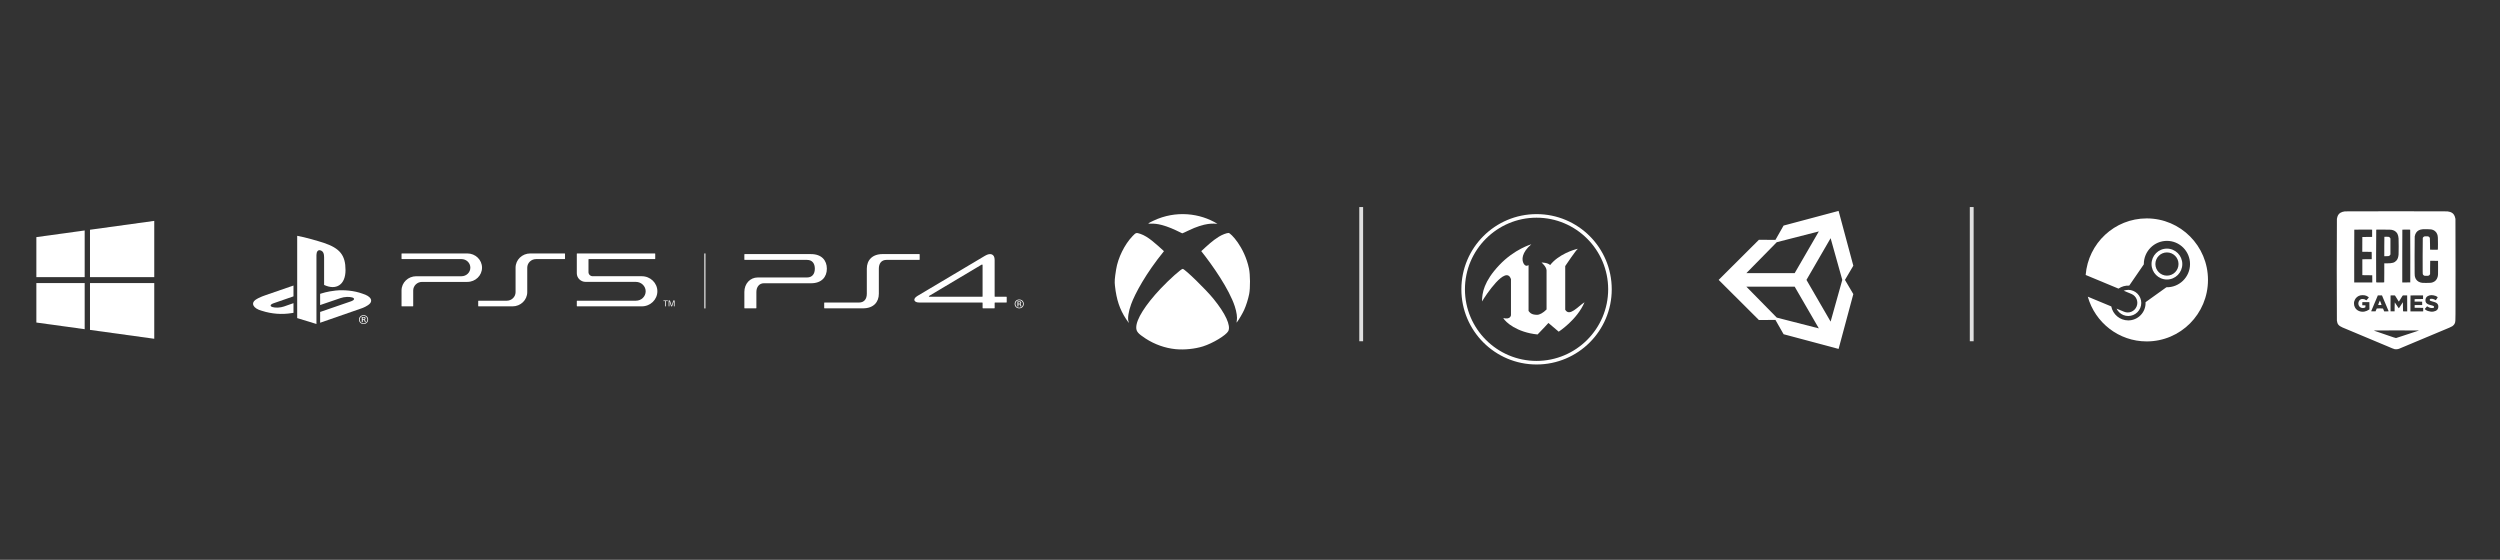 <svg width="652" height="146" viewBox="0 0 652 146" fill="none" xmlns="http://www.w3.org/2000/svg">
<rect x="0" y="0" width="652" height="146" fill="#333333" stroke="none"/>
<g clip-path="url(#clip0_1357_293)">
<path d="M9.484 61.84L22.084 60.104V72.278H9.484V61.84ZM9.484 84.117L22.084 85.853V73.829H9.484V84.117ZM23.471 86.038L40.229 88.351V73.829H23.471V86.038ZM23.471 59.919V72.278H40.229V57.606L23.471 59.919Z" fill="white"/>
</g>
<g clip-path="url(#clip1_1357_293)">
<path d="M77.508 61.498V82.959L82.53 84.498V66.504C82.53 65.658 82.922 65.093 83.548 65.287C84.367 65.506 84.526 66.288 84.526 67.126V74.312C87.65 75.776 90.112 74.312 90.112 70.45C90.112 66.588 88.67 64.746 84.425 63.332C82.751 62.794 79.649 61.882 77.511 61.501" fill="white"/>
<path d="M83.486 81.361L91.552 78.583C92.463 78.256 92.602 77.812 91.865 77.577C91.116 77.339 89.777 77.407 88.855 77.728L83.489 79.559V76.636L83.796 76.538C83.796 76.538 85.35 76.006 87.536 75.776C89.716 75.543 92.39 75.805 94.494 76.573C96.861 77.301 97.127 78.364 96.529 79.102C95.922 79.833 94.447 80.363 94.447 80.363L83.492 84.171V81.361H83.486Z" fill="white"/>
<path d="M68.311 81.066C65.883 80.411 65.478 79.029 66.587 78.229C67.61 77.498 69.348 76.949 69.348 76.949L76.541 74.467V77.29L71.369 79.083C70.452 79.4 70.315 79.846 71.053 80.081C71.805 80.325 73.138 80.26 74.054 79.933L76.541 79.064V81.585C76.382 81.612 76.203 81.636 76.041 81.663C73.562 82.061 70.921 81.899 68.314 81.063L68.311 81.066Z" fill="white"/>
<path d="M94.821 82.199C95.528 82.199 96.003 82.708 96.003 83.349C96.003 83.99 95.525 84.498 94.821 84.498C94.117 84.498 93.628 83.995 93.628 83.349C93.628 82.702 94.114 82.199 94.821 82.199ZM94.821 84.331C95.422 84.331 95.819 83.892 95.819 83.351C95.819 82.811 95.422 82.378 94.821 82.378C94.22 82.378 93.818 82.816 93.818 83.351C93.818 83.887 94.209 84.331 94.821 84.331ZM94.352 82.683H94.897C95.148 82.683 95.333 82.754 95.333 83.029C95.333 83.189 95.254 83.303 95.081 83.351V83.357C95.171 83.378 95.232 83.443 95.277 83.597C95.322 83.746 95.372 83.887 95.411 84.014H95.159C95.126 83.917 95.081 83.746 95.053 83.652C95.014 83.497 94.969 83.449 94.763 83.449H94.6V84.014H94.355V82.683H94.352ZM94.598 83.281H94.816C94.989 83.281 95.095 83.216 95.095 83.062C95.095 82.881 94.967 82.854 94.832 82.854H94.598V83.281Z" fill="white"/>
<path d="M173.502 78.521H173.024V78.364H174.162V78.521H173.695V79.897H173.502V78.521Z" fill="white"/>
<path d="M175.154 79.727H175.159L175.606 78.364H175.936V79.897H175.749V78.505H175.743L175.274 79.897H175.031L174.575 78.505H174.57V79.897H174.388V78.364H174.715L175.151 79.727H175.154Z" fill="white"/>
<path d="M133.673 79.898C135.791 79.898 137.507 78.237 137.507 76.189V69.807C137.507 68.571 138.541 67.57 139.818 67.57H147.255C147.31 67.57 147.355 67.527 147.355 67.473V66.196C147.355 66.142 147.31 66.099 147.255 66.099H138.295C136.177 66.099 134.461 67.759 134.461 69.809V76.192C134.461 77.428 133.427 78.429 132.149 78.429H124.816C124.76 78.429 124.716 78.472 124.716 78.526V79.803C124.716 79.857 124.76 79.9 124.816 79.9H133.673V79.898Z" fill="white"/>
<path d="M150.432 71.281V66.196C150.432 66.142 150.477 66.099 150.533 66.099H170.783C170.839 66.099 170.883 66.142 170.883 66.196V67.473C170.883 67.527 170.839 67.57 170.783 67.57H153.579C153.523 67.57 153.478 67.613 153.478 67.667V70.981C153.478 71.567 153.97 72.041 154.574 72.041H167.382C169.623 72.041 171.44 73.799 171.44 75.968C171.44 78.137 169.623 79.895 167.382 79.895H150.533C150.477 79.895 150.432 79.852 150.432 79.797V78.521C150.432 78.467 150.477 78.424 150.533 78.424H165.859C167.256 78.424 168.388 77.331 168.393 75.979C168.399 74.624 167.239 73.515 165.839 73.515H152.743C151.466 73.515 150.432 72.514 150.432 71.278V71.281Z" fill="white"/>
<path d="M120.356 72.043C121.633 72.043 122.667 71.043 122.667 69.807C122.667 68.571 121.633 67.57 120.356 67.57H104.821C104.765 67.57 104.72 67.527 104.72 67.473V66.196C104.72 66.142 104.765 66.099 104.821 66.099H121.879C123.995 66.099 125.713 67.759 125.713 69.809C125.713 71.859 123.998 73.52 121.879 73.52H110.075C108.8 73.52 107.763 74.521 107.763 75.757V79.803C107.763 79.857 107.719 79.9 107.663 79.9H104.821C104.765 79.9 104.72 79.857 104.72 79.803C104.72 78.702 104.72 75.754 104.72 75.754C104.72 73.704 106.436 72.043 108.554 72.043H120.359H120.356Z" fill="white"/>
<path d="M262.436 77.391H259.401H259.508C259.449 77.391 259.401 77.344 259.401 77.29V67.77C259.401 66.307 258.356 65.828 256.889 66.705L239.271 77.177C238.578 77.588 238.346 78.053 238.514 78.397C238.659 78.691 239.04 78.9 239.802 78.9H256.165C256.21 78.905 256.249 78.935 256.26 78.975V80.311C256.26 80.368 256.305 80.414 256.361 80.414H259.304C259.359 80.414 259.407 80.368 259.407 80.311V79.002C259.407 78.946 259.454 78.9 259.51 78.9H262.445C262.503 78.9 262.551 78.854 262.551 78.8V77.488C262.551 77.436 262.503 77.391 262.445 77.391H262.436ZM256.257 77.282C256.257 77.339 256.21 77.385 256.154 77.385H242.438C242.326 77.385 242.267 77.358 242.251 77.317C242.234 77.255 242.27 77.209 242.351 77.155L256.003 69.022C256.098 68.966 256.257 68.974 256.257 69.155V77.28V77.282Z" fill="white"/>
<path d="M211.521 73.875H199.199C198.061 73.875 197.265 74.805 197.265 76.138V80.317C197.265 80.371 197.22 80.417 197.162 80.417H194.233C194.177 80.417 194.129 80.374 194.129 80.317V76.138C194.129 73.986 195.63 72.363 197.625 72.363H210.478C211.856 72.363 212.51 71.403 212.51 70.072C212.51 68.741 211.856 67.781 210.478 67.781H194.23C194.171 67.781 194.127 67.738 194.127 67.681V66.367C194.127 66.313 194.171 66.269 194.23 66.269H211.518C214.29 66.269 215.645 67.922 215.645 70.075C215.645 72.228 214.29 73.875 211.518 73.875H211.521Z" fill="white"/>
<path d="M239.749 67.775H231.231C229.856 67.775 229.202 68.733 229.202 70.066V76.612C229.202 78.764 227.844 80.414 225.072 80.414H215.053C214.997 80.414 214.95 80.371 214.95 80.314V79C214.95 78.943 214.994 78.9 215.05 78.9H224.035C225.413 78.9 226.067 77.942 226.067 76.609V70.069C226.067 67.919 227.422 66.264 230.194 66.264H239.749C239.805 66.264 239.85 66.307 239.85 66.361V67.675C239.85 67.73 239.805 67.773 239.749 67.773V67.775Z" fill="white"/>
<path d="M265.818 78.112C266.525 78.112 267 78.621 267 79.262C267 79.903 266.522 80.412 265.818 80.412C265.114 80.412 264.625 79.908 264.625 79.262C264.625 78.616 265.111 78.112 265.818 78.112ZM265.818 80.244C266.419 80.244 266.816 79.806 266.816 79.265C266.816 78.724 266.419 78.291 265.818 78.291C265.217 78.291 264.815 78.729 264.815 79.265C264.815 79.8 265.206 80.244 265.818 80.244ZM265.348 78.597H265.893C266.145 78.597 266.329 78.667 266.329 78.943C266.329 79.102 266.251 79.216 266.078 79.265V79.27C266.167 79.292 266.229 79.357 266.273 79.511C266.318 79.66 266.368 79.8 266.408 79.927H266.156C266.122 79.83 266.078 79.66 266.05 79.565C266.011 79.411 265.966 79.362 265.759 79.362H265.597V79.927H265.351V78.597H265.348ZM265.594 79.194H265.812C265.986 79.194 266.092 79.129 266.092 78.975C266.092 78.794 265.963 78.767 265.829 78.767H265.594V79.194Z" fill="white"/>
<path d="M183.976 66.101H183.697V80.436H183.976V66.101Z" fill="white"/>
</g>
<g clip-path="url(#clip2_1357_293)">
<path d="M316.461 77.914C319.613 81.777 321.064 84.943 320.331 86.359C319.769 87.433 316.297 89.532 313.743 90.336C311.637 90.998 308.877 91.282 306.6 91.062C303.882 90.798 301.129 89.824 298.767 88.287C296.782 86.992 296.334 86.458 296.334 85.398C296.334 83.271 298.675 79.543 302.68 75.289C304.957 72.877 308.123 70.045 308.471 70.123C309.14 70.273 314.469 75.466 316.461 77.914ZM303.562 65.506C301.449 63.592 299.429 61.671 297.415 60.995C296.334 60.633 296.256 60.654 295.373 61.572C293.296 63.735 291.567 67.242 291.083 70.28C290.699 72.713 290.649 73.396 290.785 74.584C291.183 78.177 292.015 80.66 293.666 83.186C294.342 84.225 294.527 84.417 294.328 83.89C294.029 83.108 294.306 81.222 295.004 79.337C296.021 76.562 298.838 71.305 303.562 65.506ZM325.731 70.024C324.529 64.332 320.929 60.754 320.424 60.754C319.904 60.754 318.702 61.216 317.863 61.742C316.205 62.774 314.946 63.977 313.288 65.499C316.305 69.291 320.559 75.417 322.032 79.892C322.516 81.364 322.722 82.816 322.558 83.613C322.437 84.217 322.437 84.217 322.658 83.94C323.092 83.392 324.074 81.713 324.465 80.845C324.991 79.692 325.532 77.985 325.788 76.669C326.094 75.068 326.066 71.632 325.731 70.024ZM300.197 58.335C303.591 58.157 308.002 60.789 308.329 60.853C308.379 60.86 309.069 60.554 309.866 60.163C314.412 57.95 316.554 58.328 317.507 58.37C312.961 55.574 306.643 54.813 300.866 57.538C299.201 58.328 299.158 58.384 300.197 58.335Z" fill="white"/>
</g>
<line x1="355" y1="53.998" x2="355" y2="88.998" stroke="#DFDFDF"/>
<path d="M400.734 56.773C411.041 56.773 419.41 65.16 419.41 75.449C419.41 85.737 411.023 94.125 400.734 94.125C390.446 94.125 382.058 85.756 382.058 75.449C382.058 65.142 390.446 56.773 400.734 56.773ZM400.734 55.841C389.905 55.841 381.126 64.62 381.126 75.449C381.126 86.278 389.905 95.057 400.734 95.057C411.563 95.057 420.342 86.278 420.342 75.449C420.342 64.62 411.582 55.841 400.734 55.841Z" fill="white"/>
<path d="M399.374 63.707C399.374 63.707 394.957 64.956 390.987 69.168C387.017 73.38 386.513 76.381 386.513 78.618C387.389 77.127 392.795 68.907 394.062 72.821V82.178C394.062 82.178 393.988 83.445 392.049 82.942C392.627 84.023 395.609 86.688 400.996 87.229C402.226 85.999 403.829 84.228 403.829 84.228L406.513 86.502C406.513 86.502 411.34 83.371 413.241 78.823C411.471 79.978 409.327 82.662 408.209 80.78V69.392C408.209 69.392 411.079 65.086 411.526 64.881C410.39 65.086 406.382 66.409 404.276 69.131C403.68 68.478 402.021 68.46 402.021 68.46C402.021 68.46 403.325 69.541 403.344 70.528C403.363 71.516 403.344 79.755 403.344 80.705C402.449 81.618 401.499 82.103 400.884 82.103C399.449 82.103 399.039 81.6 398.647 81.097V69.131C398.647 69.131 397.939 69.727 397.38 68.758C396.821 67.789 396.802 65.906 399.374 63.707Z" fill="white"/>
<path d="M471.124 72.999L477.424 62.12L480.468 72.999L477.424 83.875L471.124 72.999ZM468.053 74.766L474.354 85.643L463.381 82.831L455.453 74.766H468.053ZM474.353 60.352L468.053 71.231H455.453L463.381 63.165L474.353 60.352ZM483.347 69.297L479.503 54.998L465.158 58.83L463.034 62.564L458.725 62.533L448.225 73L458.725 83.465H458.725L463.033 83.433L465.159 87.166L479.503 90.998L483.347 76.702L481.164 72.999L483.347 69.297Z" fill="white"/>
<line x1="514.225" y1="53.998" x2="514.225" y2="88.998" stroke="#DFDFDF"/>
<g clip-path="url(#clip3_1357_293)">
<g clip-path="url(#clip4_1357_293)">
<path d="M575.841 73C575.841 81.861 568.689 89.041 559.866 89.041C552.547 89.041 546.386 84.106 544.495 77.372L550.618 79.914C551.029 81.991 552.862 83.562 555.049 83.562C557.57 83.562 559.673 81.467 559.563 78.808L564.998 74.915C568.349 74.999 571.159 72.269 571.159 68.867C571.159 65.529 568.458 62.819 565.133 62.819C561.808 62.819 559.107 65.536 559.107 68.867V68.945L555.3 74.488C554.303 74.43 553.325 74.708 552.502 75.27L543.942 71.713C544.598 63.453 551.473 56.959 559.866 56.959C568.689 56.959 575.841 64.139 575.841 73ZM553.956 81.299L551.994 80.484C552.354 81.237 552.977 81.83 553.743 82.152C555.473 82.877 557.461 82.049 558.181 80.315C558.528 79.475 558.535 78.55 558.187 77.709C557.84 76.868 557.19 76.208 556.354 75.859C555.525 75.51 554.637 75.523 553.853 75.82L555.878 76.661C557.152 77.191 557.756 78.66 557.223 79.94C556.689 81.228 555.229 81.829 553.956 81.299ZM565.133 72.897C562.921 72.897 561.12 71.085 561.12 68.867C561.12 66.648 562.921 64.837 565.133 64.837C567.345 64.837 569.146 66.648 569.146 68.867C569.146 71.085 567.352 72.897 565.133 72.897ZM565.139 71.888C566.805 71.888 568.156 70.529 568.156 68.86C568.156 67.185 566.805 65.833 565.139 65.833C563.474 65.833 562.123 67.192 562.123 68.86C562.13 70.529 563.48 71.888 565.139 71.888Z" fill="white"/>
</g>
</g>
<g clip-path="url(#clip5_1357_293)">
<g clip-path="url(#clip6_1357_293)">
<path d="M611.59 55.126C611.556 55.141 611.478 55.153 611.412 55.153C611.154 55.159 610.625 55.334 610.354 55.505C609.859 55.821 609.6 56.28 609.465 57.095C609.414 57.386 609.414 83.235 609.462 83.614C609.585 84.563 609.901 84.948 610.952 85.417C611.064 85.465 611.16 85.507 611.169 85.507C611.178 85.507 611.905 85.811 612.1 85.895C612.317 85.991 612.389 86.021 612.536 86.078C612.626 86.114 612.749 86.162 612.807 86.189C613.032 86.288 613.098 86.315 613.257 86.378C613.347 86.415 613.492 86.475 613.582 86.517C613.669 86.556 613.747 86.589 613.753 86.589C613.762 86.589 613.825 86.616 613.897 86.646C613.966 86.676 614.147 86.754 614.294 86.814C614.595 86.937 614.712 86.988 614.859 87.052C614.91 87.076 615.03 87.124 615.12 87.16C615.211 87.196 615.355 87.256 615.445 87.298C615.532 87.337 615.607 87.37 615.616 87.37C615.625 87.37 616.355 87.674 616.548 87.758C616.764 87.854 616.836 87.884 616.98 87.941C617.071 87.974 617.2 88.028 617.266 88.061C617.335 88.091 617.497 88.16 617.63 88.212C617.762 88.263 617.942 88.341 618.029 88.38C618.116 88.419 618.195 88.452 618.201 88.452C618.21 88.452 618.282 88.482 618.36 88.515C618.6 88.623 618.675 88.656 618.847 88.722C618.937 88.758 619.057 88.806 619.111 88.831C619.162 88.855 619.252 88.891 619.306 88.915C619.357 88.939 619.478 88.987 619.568 89.023C619.658 89.059 619.802 89.119 619.892 89.161C619.979 89.2 620.058 89.233 620.064 89.233C620.073 89.233 620.136 89.26 620.208 89.29C620.277 89.32 620.457 89.398 620.604 89.459C620.905 89.582 621.022 89.633 621.169 89.696C621.221 89.72 621.341 89.768 621.431 89.804C621.521 89.84 621.665 89.9 621.755 89.942C621.843 89.981 621.918 90.014 621.927 90.014C621.933 90.014 622.131 90.096 622.368 90.195C622.933 90.432 622.906 90.423 622.993 90.459C623.036 90.477 623.219 90.555 623.399 90.633C623.582 90.709 623.79 90.799 623.865 90.832C624.081 90.931 624.385 91.036 624.451 91.036C624.487 91.036 624.529 91.051 624.547 91.069C624.565 91.087 624.709 91.096 624.935 91.09C625.298 91.078 625.533 91.03 625.779 90.916C625.851 90.883 625.914 90.856 625.923 90.856C625.929 90.856 626.026 90.814 626.134 90.766C626.242 90.715 626.338 90.676 626.344 90.676C626.35 90.676 626.428 90.642 626.515 90.603C626.602 90.564 626.783 90.486 626.915 90.435C627.047 90.384 627.209 90.315 627.279 90.285C627.345 90.252 627.474 90.198 627.564 90.165C627.708 90.108 627.78 90.078 627.997 89.981C628.189 89.897 628.919 89.594 628.928 89.594C628.937 89.594 629.012 89.561 629.1 89.522C629.19 89.48 629.334 89.419 629.424 89.383C629.571 89.326 629.644 89.296 629.86 89.2C630.052 89.116 630.782 88.812 630.791 88.812C630.8 88.812 630.876 88.779 630.963 88.74C631.053 88.698 631.197 88.638 631.287 88.602C631.377 88.566 631.498 88.518 631.552 88.494C631.603 88.47 631.693 88.434 631.747 88.41C631.798 88.386 631.915 88.338 632.005 88.302C632.096 88.269 632.225 88.212 632.294 88.181C632.363 88.151 632.492 88.097 632.579 88.061C632.667 88.025 632.796 87.974 632.862 87.941C632.931 87.911 633.093 87.842 633.226 87.791C633.358 87.74 633.52 87.671 633.589 87.641C633.655 87.608 633.784 87.553 633.875 87.52C634.019 87.463 634.091 87.433 634.307 87.337C634.5 87.253 635.23 86.949 635.239 86.949C635.248 86.949 635.323 86.916 635.41 86.877C635.5 86.835 635.645 86.775 635.735 86.739C635.882 86.682 635.954 86.652 636.17 86.556C636.363 86.472 637.093 86.168 637.102 86.168C637.111 86.168 637.186 86.135 637.273 86.096C637.363 86.054 637.508 85.994 637.598 85.958C637.688 85.922 637.808 85.874 637.862 85.85C637.913 85.826 638.003 85.789 638.058 85.765C638.109 85.741 638.229 85.693 638.319 85.657C638.409 85.621 638.553 85.561 638.644 85.519C638.731 85.48 638.809 85.447 638.818 85.447C638.854 85.447 639.512 85.122 639.551 85.083C639.575 85.059 639.65 85.002 639.713 84.954C640.014 84.729 640.221 84.404 640.308 84.019C640.404 83.596 640.404 83.494 640.404 70.332C640.401 63.117 640.392 57.161 640.38 57.095C640.221 56.214 639.9 55.694 639.332 55.415C639.076 55.289 639.001 55.265 638.635 55.198C638.502 55.174 638.337 55.141 638.265 55.126C638.103 55.087 611.674 55.09 611.59 55.126ZM634.046 59.829C634.569 59.94 634.863 60.088 635.167 60.388C635.356 60.574 635.422 60.665 635.533 60.899C635.608 61.055 635.678 61.221 635.69 61.272C635.699 61.32 635.72 61.422 635.738 61.497C635.753 61.572 635.78 61.788 635.795 61.978C635.828 62.404 635.834 65.043 635.801 65.097C635.78 65.124 635.554 65.133 634.77 65.127L633.766 65.118L633.748 63.63C633.739 62.813 633.721 62.107 633.709 62.062C633.673 61.945 633.49 61.743 633.364 61.686C633.28 61.644 633.159 61.635 632.787 61.632C632.348 61.632 632.312 61.635 632.177 61.707C632.021 61.785 631.915 61.906 631.861 62.065C631.837 62.14 631.828 63.414 631.828 66.789C631.828 71.272 631.831 71.413 631.885 71.543C631.951 71.699 632.036 71.783 632.204 71.873C632.312 71.927 632.375 71.933 632.805 71.936C633.241 71.936 633.298 71.93 633.406 71.87C633.577 71.777 633.616 71.741 633.694 71.609L633.766 71.489L633.772 69.821C633.778 68.904 633.787 68.123 633.796 68.084L633.811 68.018L634.827 68.024L635.84 68.033L635.849 69.746C635.861 71.546 635.846 71.831 635.729 72.24C635.536 72.91 635.128 73.373 634.533 73.598C634.082 73.769 633.908 73.787 632.79 73.787C631.825 73.787 631.663 73.775 631.332 73.691C630.563 73.493 630.034 72.982 629.839 72.255C629.725 71.828 629.725 71.867 629.725 66.765C629.725 63.351 629.734 61.782 629.758 61.671C629.854 61.2 629.953 60.938 630.145 60.656C630.506 60.133 631.059 59.853 631.873 59.784C632.336 59.742 633.793 59.772 634.046 59.829ZM618.651 60.836V61.782L617.374 61.797L616.097 61.812L616.088 63.742L616.082 65.674H617.266C617.918 65.674 618.471 65.683 618.498 65.692C618.54 65.707 618.546 65.821 618.546 66.653V67.597L617.323 67.603L616.097 67.612V71.759L617.389 71.774L618.681 71.789L618.69 72.727L618.696 73.667H613.978V66.792C613.978 63.008 613.988 59.904 614 59.895C614.009 59.883 615.06 59.877 616.334 59.88L618.651 59.889V60.836ZM623.769 59.943C624.316 60.073 624.586 60.211 624.902 60.52C625.097 60.713 625.169 60.812 625.268 61.016C625.422 61.335 625.509 61.698 625.548 62.197C625.587 62.699 625.587 65.902 625.548 66.374C625.485 67.101 625.307 67.6 624.986 67.955C624.484 68.511 623.916 68.679 622.552 68.679H621.822V71.125C621.822 72.471 621.812 73.592 621.803 73.619C621.788 73.661 621.665 73.667 620.755 73.667C619.844 73.667 619.721 73.661 619.706 73.619C619.673 73.529 619.685 59.994 619.721 59.931C619.751 59.871 619.772 59.868 621.65 59.883C623.294 59.892 623.579 59.901 623.769 59.943ZM628.58 59.916C628.604 59.946 628.61 61.767 628.607 66.804L628.598 73.652L627.555 73.661L626.509 73.667V66.792C626.509 63.008 626.518 59.904 626.53 59.895C626.539 59.883 626.999 59.874 627.546 59.874C628.351 59.874 628.553 59.883 628.58 59.916ZM616.707 77.018C617.089 77.099 617.242 77.162 617.575 77.384C617.768 77.511 617.813 77.562 617.774 77.61C617.527 77.925 617.206 78.304 617.176 78.316C617.152 78.325 617.062 78.283 616.971 78.223C616.665 78.022 616.554 77.985 616.187 77.982C615.902 77.979 615.839 77.988 615.721 78.049C615.421 78.196 615.229 78.421 615.123 78.746C614.862 79.536 615.406 80.335 616.208 80.338C616.407 80.338 616.677 80.275 616.815 80.194C616.908 80.14 616.908 80.14 616.908 79.885V79.632L616.494 79.623L616.079 79.614L616.088 79.203L616.097 78.791H617.93L617.939 79.728L617.945 80.669L617.804 80.774C617.515 80.987 616.993 81.207 616.62 81.267C615.577 81.438 614.561 80.975 614.159 80.143C614.003 79.825 613.945 79.605 613.927 79.248C613.903 78.83 613.963 78.55 614.165 78.145C614.435 77.601 614.952 77.192 615.571 77.036C615.857 76.964 616.401 76.955 616.707 77.018ZM634.623 77.018C634.911 77.072 635.026 77.102 635.194 77.168C635.395 77.249 635.75 77.472 635.759 77.523C635.768 77.568 635.356 78.193 635.269 78.265C635.23 78.298 635.197 78.289 635.071 78.208C634.986 78.157 634.914 78.115 634.905 78.115C634.899 78.115 634.836 78.091 634.764 78.058C634.536 77.958 634.391 77.925 634.136 77.922C633.923 77.919 633.875 77.928 633.79 77.988C633.619 78.109 633.634 78.331 633.818 78.445C633.908 78.499 634.01 78.535 634.361 78.626C634.422 78.644 634.524 78.668 634.587 78.686C635.239 78.86 635.548 79.028 635.738 79.32C635.873 79.527 635.915 79.677 635.915 79.951C635.915 80.669 635.476 81.117 634.638 81.258C634.328 81.309 634.184 81.309 633.839 81.255C633.28 81.168 632.994 81.063 632.64 80.816C632.333 80.603 632.348 80.627 632.441 80.507C632.576 80.329 632.946 79.903 632.976 79.891C632.991 79.888 633.075 79.927 633.159 79.984C633.553 80.239 633.866 80.338 634.268 80.338C634.599 80.338 634.725 80.296 634.773 80.17C634.884 79.885 634.71 79.755 633.977 79.587C633.896 79.566 633.793 79.542 633.751 79.527C633.709 79.515 633.616 79.488 633.541 79.464C633.186 79.365 632.838 79.136 632.7 78.914C632.48 78.553 632.507 77.955 632.763 77.586C633.099 77.096 633.845 76.868 634.623 77.018ZM621.287 77.195C621.317 77.276 621.368 77.4 621.401 77.469C621.431 77.538 621.488 77.667 621.521 77.757C621.557 77.847 621.602 77.958 621.626 78.01C621.647 78.058 621.716 78.22 621.776 78.37C621.84 78.517 621.912 78.695 621.942 78.761C621.972 78.827 622.065 79.049 622.152 79.257C622.299 79.611 622.344 79.716 622.438 79.933C622.462 79.981 622.507 80.098 622.543 80.188C622.579 80.278 622.639 80.422 622.681 80.513C622.72 80.6 622.753 80.678 622.753 80.684C622.753 80.702 622.864 80.96 622.906 81.035C622.921 81.066 622.933 81.117 622.933 81.15C622.933 81.207 622.915 81.21 622.365 81.21H621.797L621.656 80.855C621.578 80.663 621.503 80.486 621.485 80.465C621.449 80.422 619.94 80.413 619.871 80.456C619.847 80.471 619.763 80.645 619.685 80.84L619.544 81.195L618.985 81.204C618.441 81.21 618.426 81.21 618.426 81.15C618.426 81.117 618.438 81.066 618.453 81.035C618.495 80.96 618.606 80.702 618.606 80.684C618.606 80.678 618.639 80.6 618.678 80.513C618.72 80.422 618.78 80.278 618.817 80.191C618.85 80.101 618.907 79.972 618.937 79.903C618.967 79.834 619.024 79.704 619.057 79.614C619.093 79.524 619.141 79.407 619.165 79.353C619.234 79.193 619.282 79.079 619.448 78.686C619.535 78.478 619.628 78.256 619.658 78.19C619.688 78.124 619.757 77.961 619.808 77.829C619.859 77.697 619.937 77.517 619.976 77.43C620.016 77.342 620.049 77.267 620.049 77.261C620.049 77.255 620.07 77.201 620.094 77.141L620.139 77.033L620.683 77.039L621.227 77.048L621.287 77.195ZM624.622 77.084C624.664 77.132 624.721 77.225 625.007 77.694C625.052 77.769 625.16 77.943 625.247 78.085C625.334 78.226 625.449 78.412 625.5 78.499C625.551 78.586 625.605 78.653 625.62 78.647C625.635 78.641 625.698 78.556 625.758 78.457C625.818 78.361 625.941 78.166 626.029 78.025C626.332 77.535 626.428 77.378 626.521 77.219C626.572 77.132 626.642 77.054 626.675 77.045C626.708 77.039 626.972 77.036 627.261 77.039L627.786 77.048L627.795 79.127L627.801 81.21H627.261C626.963 81.21 626.717 81.207 626.714 81.201C626.711 81.198 626.699 80.66 626.69 80.008L626.675 78.821L626.584 78.947C626.506 79.055 626.083 79.704 625.737 80.239C625.683 80.326 625.623 80.398 625.608 80.398C625.59 80.398 625.497 80.272 625.397 80.119C624.929 79.383 624.58 78.866 624.556 78.866C624.538 78.866 624.523 79.329 624.52 80.029L624.511 81.195H623.459L623.45 79.151C623.447 78.028 623.45 77.09 623.459 77.069C623.468 77.042 623.609 77.033 624.024 77.033C624.514 77.033 624.583 77.039 624.622 77.084ZM631.933 77.514V77.979L630.837 77.995L629.74 78.01L629.731 78.331L629.722 78.656L630.707 78.662L631.693 78.671L631.702 79.112L631.711 79.557L630.725 79.563L629.74 79.572V80.263L630.852 80.278L631.963 80.293L631.972 80.684C631.975 80.897 631.972 81.105 631.963 81.141L631.948 81.21H628.643V79.142C628.643 78.004 628.652 77.063 628.664 77.054C628.673 77.042 629.415 77.036 630.308 77.039L631.933 77.048V77.514ZM630.837 86.192C630.837 86.204 630.779 86.231 630.71 86.252C630.587 86.288 628.234 87.064 626.029 87.791C625.443 87.986 624.929 88.151 624.887 88.16C624.836 88.172 624.634 88.118 624.286 87.998C623.997 87.899 623.564 87.752 623.324 87.671C623.084 87.589 622.651 87.439 622.362 87.34C622.074 87.241 621.641 87.091 621.401 87.01C621.16 86.928 620.728 86.778 620.439 86.679C620.151 86.58 619.73 86.436 619.508 86.36C619.285 86.285 619.09 86.21 619.075 86.195C619.057 86.18 621.356 86.168 624.941 86.168C628.183 86.168 630.837 86.177 630.837 86.192Z" fill="white"/>
<path d="M621.845 61.755C621.83 61.767 621.821 62.912 621.821 64.297V66.819L622.386 66.81C622.914 66.8 622.957 66.797 623.098 66.725C623.206 66.671 623.272 66.611 623.338 66.503L623.428 66.356V62.203L623.344 62.062C623.29 61.968 623.212 61.89 623.119 61.836C622.981 61.755 622.966 61.752 622.422 61.743C622.115 61.737 621.857 61.743 621.845 61.755ZM620.441 78.917C620.324 79.211 620.228 79.476 620.228 79.503C620.228 79.551 620.27 79.557 620.661 79.557C620.901 79.557 621.102 79.545 621.111 79.53C621.127 79.506 621.087 79.385 620.973 79.106C620.928 78.998 620.907 78.944 620.793 78.649C620.739 78.502 620.685 78.385 620.676 78.385C620.664 78.385 620.559 78.625 620.441 78.917Z" fill="white"/>
</g>
</g>
<defs>
<clipPath id="clip0_1357_293">
<rect width="31.706" height="30.745" fill="white" transform="translate(8.647 57.606)"/>
</clipPath>
<clipPath id="clip1_1357_293">
<rect width="201" height="23" fill="white" transform="translate(66 61.498)"/>
</clipPath>
<clipPath id="clip2_1357_293">
<rect width="36.275" height="35.294" fill="white" transform="translate(289.863 55.841)"/>
</clipPath>
<clipPath id="clip3_1357_293">
<rect width="35" height="33.939" fill="white" transform="translate(542.449 56.009)"/>
</clipPath>
<clipPath id="clip4_1357_293">
<rect width="32.013" height="33.117" fill="white" transform="translate(543.942 56.442)"/>
</clipPath>
<clipPath id="clip5_1357_293">
<rect width="50" height="50" fill="white" transform="translate(601.449 47.998)"/>
</clipPath>
<clipPath id="clip6_1357_293">
<rect width="32" height="36" fill="white" transform="translate(609.41 55.096)"/>
</clipPath>
</defs>
</svg>
